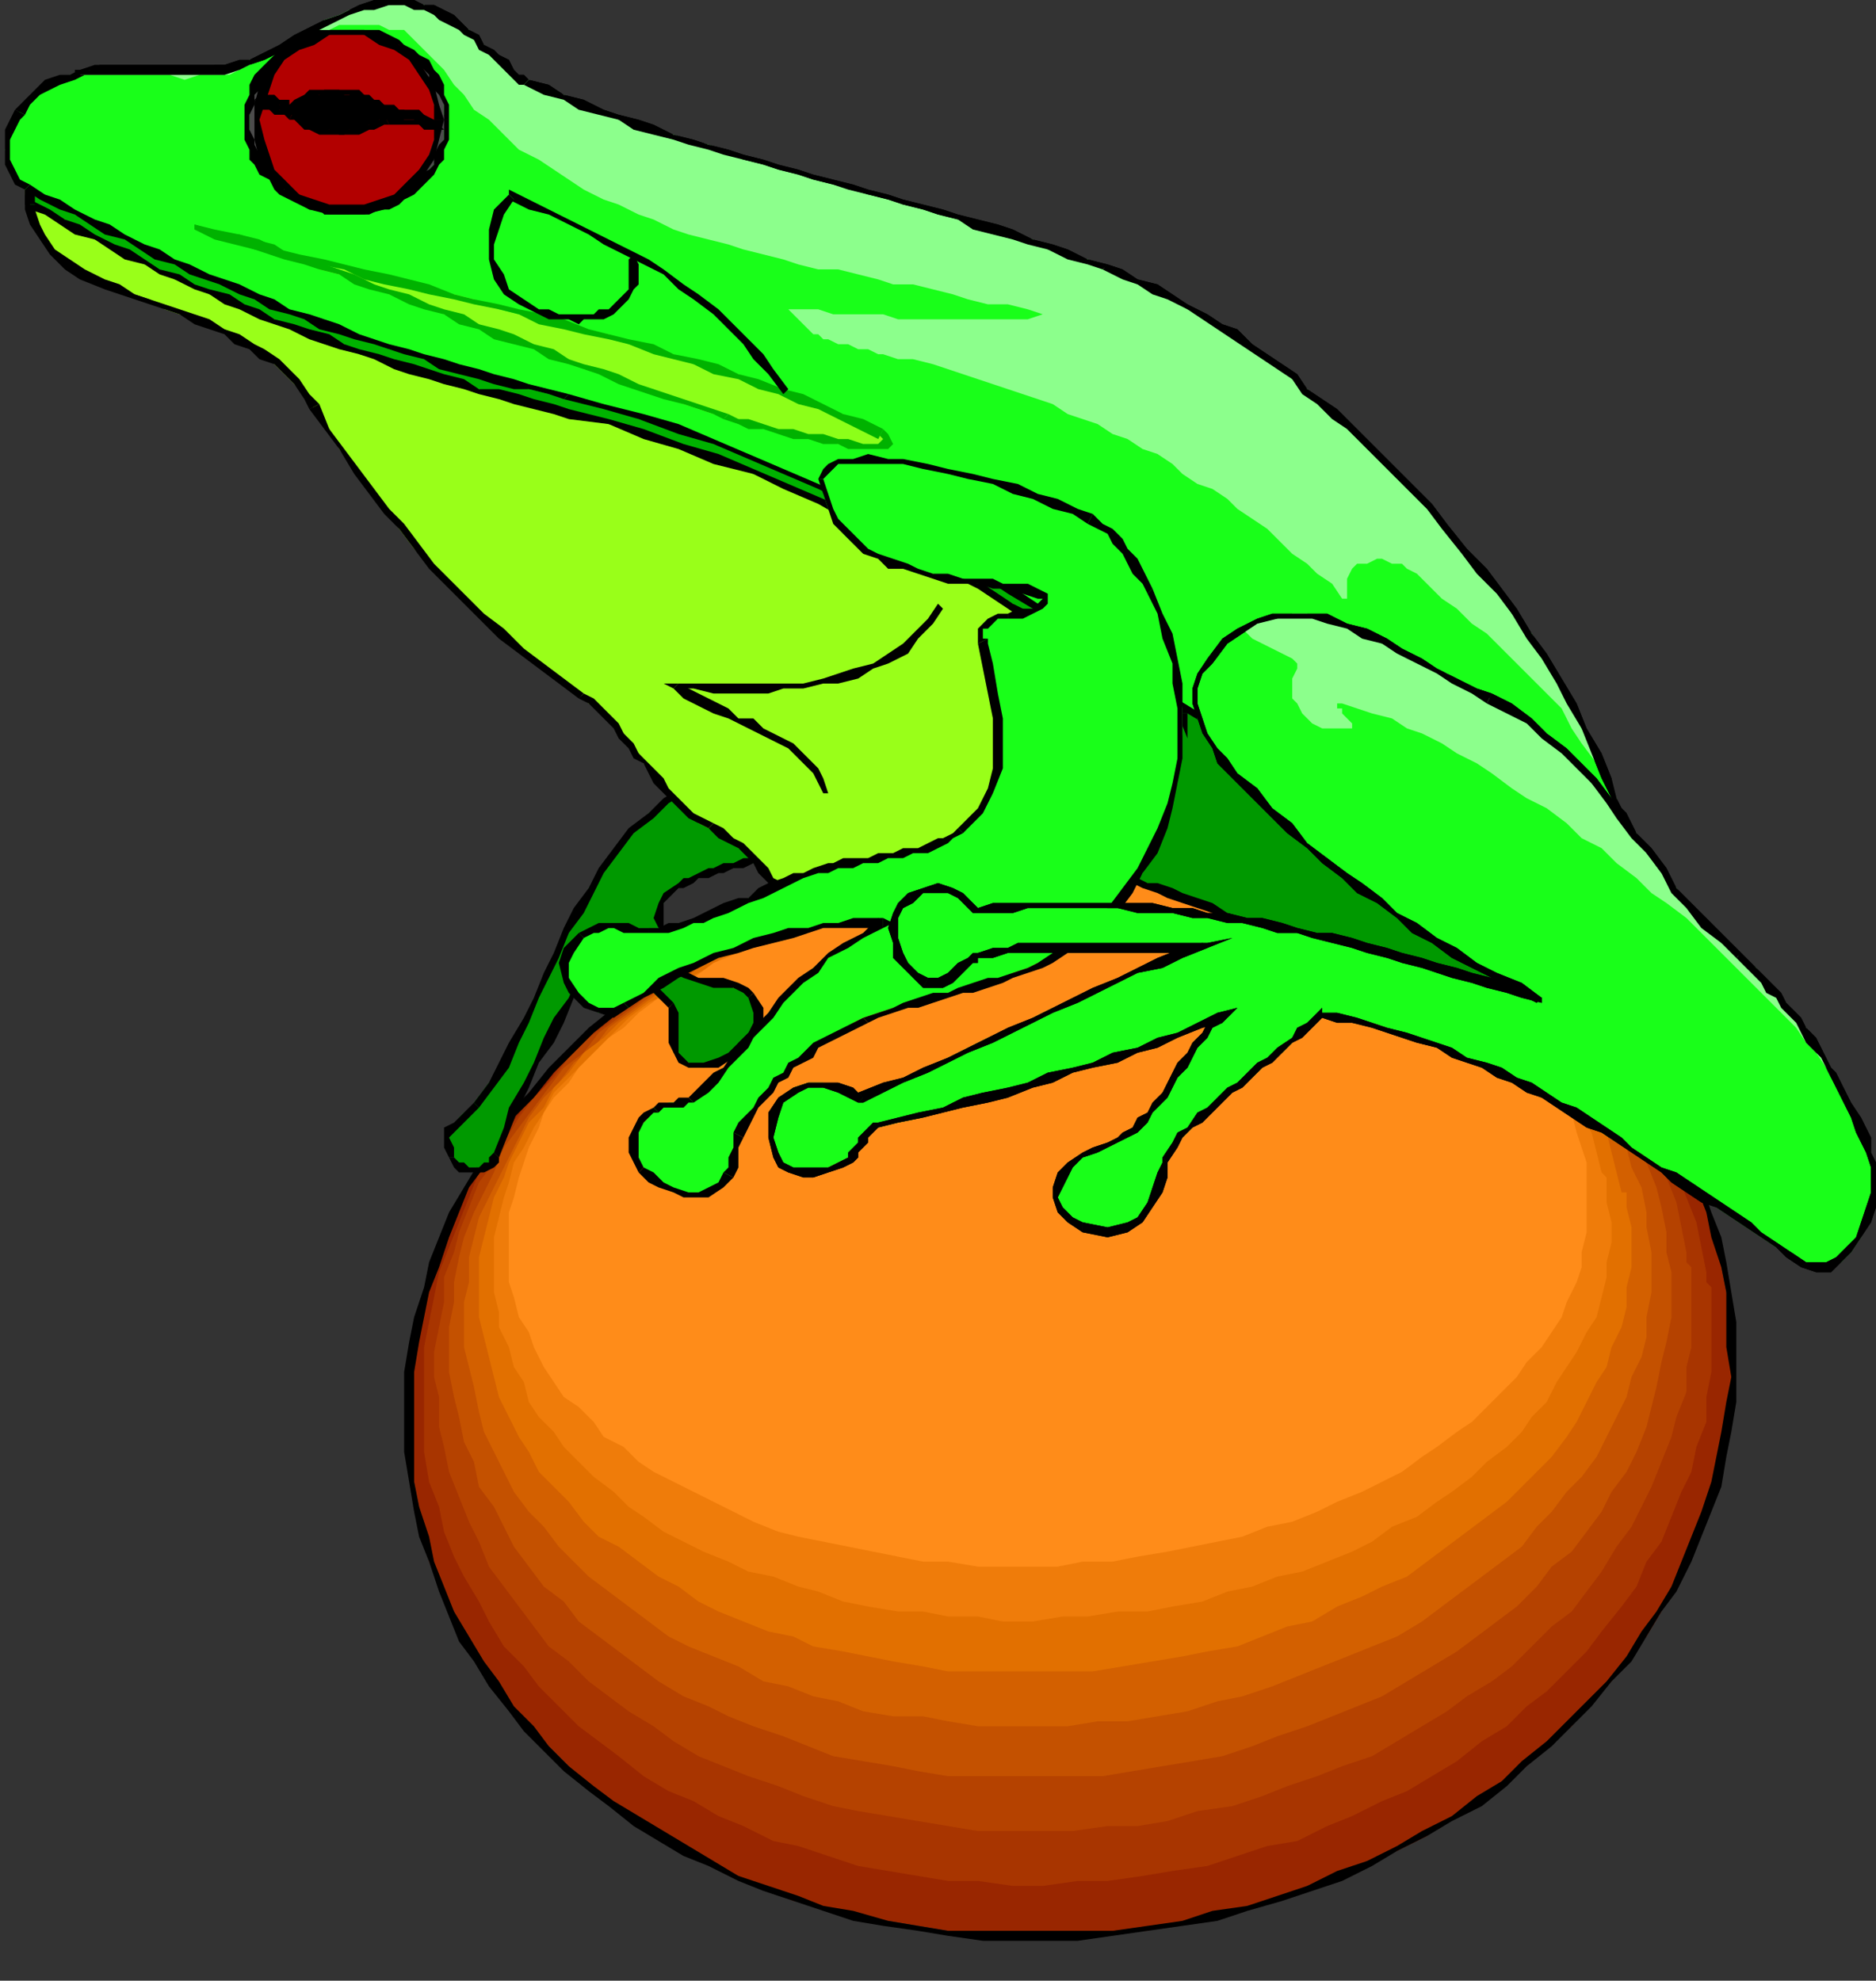 <svg xmlns="http://www.w3.org/2000/svg" fill-rule="evenodd" height="397" preserveAspectRatio="none" stroke-linecap="round" width="376"><rect width="100%" height="100%" fill="#333333" stroke="none"/><style>.brush0{fill:#fff}.pen1{stroke:none}.brush10{fill:#000}.brush11{fill:#090}.brush13{fill:#00b200}.brush15{fill:#19ff19}.brush19{fill:#8cff8c}</style><path class="pen1" style="fill:#992600" d="m230 387 7-2 6-1 7-2 6-1 6-3 7-2 5-3 6-2 6-3 5-4 5-3 5-4 5-3 4-4 5-4 4-5 4-4 3-5 4-4 3-5 2-5 3-5 2-5 2-5 2-5 1-6 1-5 1-6v-16l-1-6-1-5-1-6-2-5-1-5-3-5-2-5-3-5-3-5-3-4-4-4-4-4-4-4-4-4-5-3-4-4-5-3-5-3-6-3-5-2-6-2-5-2-6-2-6-2-6-1-7-1-6-1-7-1h-19l-7 1-7 1-7 1-6 1-7 2-6 2-7 2-6 2-5 3-6 3-6 3-5 3-5 3-5 4-5 4-4 3-5 5-4 4-4 4-3 5-4 4-3 5-2 5-3 5-2 5-2 5-2 6-1 5-1 5-1 6v16l1 6 1 5 1 6 1 5 2 5 3 5 2 5 3 5 3 5 3 4 4 4 4 4 4 4 4 4 5 4 4 3 5 3 5 3 6 3 5 2 6 3 5 2 6 1 6 2 7 1 6 1 6 1 7 1h19l7-1h7z"/><path class="pen1" style="fill:#a83500" d="m229 376-7 1h-6l-7 1h-6l-7-1h-6l-6-1-6-1-6-1-6-2-6-2-5-1-6-3-5-2-5-3-5-2-5-3-5-4-4-3-4-3-4-4-4-4-3-4-4-4-3-5-2-4-3-5-2-4-2-5-1-5-2-5-1-6v-21l1-5 1-5 1-5 2-5 2-5 2-5 2-5 3-4 3-5 3-4 4-4 3-4 4-5 4-3 5-4 4-4 5-3 5-3 6-3 5-3 6-3 5-2 6-3 6-2 6-1 7-2 6-1 7-1 6-1 7-1h13l6 1h6l7 1 6 1 6 1 6 2 5 1 6 2 5 2 6 3 5 2 5 3 4 3 5 3 4 4 5 3 4 4 3 3 4 5 3 4 3 4 3 5 2 4 2 5 2 5 2 5 1 5 1 5v2l1 1v17l-1 5v5l-2 5-1 5-2 4-2 5-2 5-3 4-2 5-3 4-4 5-3 4-4 4-4 4-4 3-4 4-5 3-5 4-5 3-5 3-5 2-6 3-5 2-6 3-6 1-6 2-6 2-7 1-6 1z"/><path class="pen1" style="fill:#b54200" d="M228 366h-6l-7 1h-19l-6-1-6-1-6-1-6-1-5-1-6-2-5-2-6-2-5-2-5-2-5-3-4-3-5-3-4-3-4-3-4-4-4-3-3-4-3-4-3-4-3-4-2-5-2-4-2-5-2-5-1-5-1-4v-6l-1-4v-5l1-5 1-5v-5l2-5 1-4 2-5 2-5 3-4 2-4 3-5 3-4 4-4 3-4 4-4 4-3 5-4 4-3 5-3 5-3 5-3 5-3 5-3 6-2 6-2 6-2 6-1 6-2 6-1 7-1 6-1h6l7-1h6l6 1h6l6 1 6 1 6 1 5 1 6 2 6 2 5 2 5 2 5 3 5 2 4 3 5 3 4 3 4 3 4 4 4 3 3 4 3 4 3 4 3 4 2 4 2 5 2 4 2 5 1 5 1 5v2l1 1v16l-1 4v5l-2 5-1 4-2 5-2 5-2 4-2 4-3 4-3 5-3 4-3 4-4 3-4 4-4 4-4 3-5 3-4 3-5 3-5 3-5 3-6 2-5 2-6 2-5 2-6 2-7 1-6 2-6 1z"/><path class="pen1" style="fill:#c45100" d="m227 355-6 1h-31l-6-1-5-1-6-1-6-1-5-2-5-2-6-2-5-2-4-2-5-2-5-3-4-3-4-3-4-3-4-3-3-4-4-3-3-4-3-4-2-4-2-4-3-4-1-5-2-4-1-5-1-4-1-5v-9l1-5v-4l1-5 1-4 2-5 2-4 2-4 2-5 3-4 3-4 3-4 3-4 4-3 3-4 4-3 4-3 5-4 4-3 5-2 5-3 5-3 5-2 6-2 5-2 6-2 6-2 6-1 6-1 6-1 7-1h30l5 1 6 1 6 1 5 1 6 2 5 1 5 2 5 2 5 3 5 2 4 3 4 2 5 3 4 3 3 4 4 3 3 4 3 3 3 4 3 4 2 4 2 4 2 4 2 5 1 4 1 5v4l1 4v9l-1 5-1 4-1 5-1 4-1 4-2 5-2 4-3 4-2 4-3 4-3 4-4 3-3 4-4 4-4 3-4 3-4 3-5 3-5 3-5 3-5 2-5 2-5 2-6 2-5 2-6 2-6 1-6 1-6 1z"/><path class="pen1" style="fill:#d36000" d="M226 345h-6l-6 1h-18l-6-1-5-1h-6l-6-1-5-2-5-1-5-2-5-1-5-3-5-2-5-2-4-2-4-3-4-3-4-3-4-3-3-3-3-3-3-4-3-3-3-4-2-4-2-4-2-4-1-4-1-5-1-4-1-4v-9l1-4v-5l1-4 1-4 2-4 2-4 2-4 2-4 2-4 3-4 3-3 3-4 4-3 3-4 4-3 4-3 4-3 5-3 4-2 5-3 5-2 5-3 6-2 5-2 6-1 5-2 6-1 6-1 6-1h6l6-1h18l5 1h6l5 1 6 1 5 1 5 2 5 1 6 2 4 2 5 2 5 2 4 3 4 2 4 3 4 3 4 3 3 3 3 3 3 3 3 4 3 4 2 3 2 4 2 4 1 4 2 4 1 5v3l1 5v8l-1 5v4l-1 4-2 4-1 4-2 4-2 4-2 4-3 4-3 3-3 4-3 3-3 4-4 3-4 3-4 3-4 3-4 3-5 3-5 2-5 2-5 2-5 2-5 2-6 2-5 1-6 2-6 1-6 1z"/><path class="pen1" style="fill:#e27000" d="m225 334-6 1h-29l-5-1-6-1-5-1-5-1-6-1-4-2-5-1-5-2-5-2-4-2-4-3-4-2-4-3-4-3-4-2-3-3-3-4-3-3-3-3-2-4-2-3-2-4-2-4-1-4-1-4-1-4-1-4v-12l1-4 1-4 1-4 2-4 1-3 2-4 2-4 3-3 2-4 3-3 3-4 4-3 3-3 4-3 4-3 4-2 4-3 5-3 4-2 5-2 5-2 5-2 6-2 5-1 6-2 5-1 6-1 6-1h6l5-1h17l6 1h5l6 1 5 1 5 1 5 1 5 2 5 1 5 2 4 2 4 2 5 2 4 3 4 2 3 3 4 3 3 3 3 3 3 3 3 3 3 3 2 4 2 3 2 4 1 4 1 4 1 4h1v3l1 4v8l-1 4v4l-1 4-2 4-1 4-2 3-2 4-2 4-2 3-3 4-3 3-3 3-3 3-4 3-4 3-4 3-4 3-4 3-5 2-4 2-5 2-5 3-5 1-5 2-5 2-6 1-5 1-6 1-6 1z"/><path class="pen1" style="fill:#ef7c0a" d="m224 323-6 1h-5l-6 1h-6l-5-1h-6l-5-1h-5l-6-1-5-1-5-2-4-1-5-2-5-1-4-2-5-2-4-2-4-2-4-3-3-2-3-3-4-3-3-3-3-3-2-3-3-3-2-3-1-4-2-3-1-4-2-4v-3l-1-4v-11l1-4 1-4 1-3 1-4 2-3 2-4 2-3 2-4 3-3 3-3 3-3 3-3 3-3 4-3 4-2 4-3 4-2 4-3 5-2 4-2 5-2 5-2 5-1 6-2 5-1 5-1 6-1 6-1h5l6-1h16l6 1h5l5 1 5 1 5 1 5 1 5 1 4 2 5 1 4 2 4 2 5 2 4 2 3 3 4 2 3 3 4 2 3 3 2 3 3 3 2 3 3 3 2 3 1 4 2 3 1 4 1 4 1 1v5l1 4v4l-1 4v3l-1 4-1 4-2 3-2 4-2 3-2 3-2 4-3 3-2 3-3 3-4 3-3 3-4 3-3 2-4 3-5 2-4 3-4 2-5 2-5 2-5 1-5 2-5 1-5 2-6 1-5 1h-6z"/><path class="pen1" style="fill:#ff8c19" d="m223 313 5-1 6-1 5-1 5-1 5-1 5-2 5-1 5-2 4-2 5-2 4-2 4-2 4-3 3-2 4-3 3-2 3-3 3-3 3-3 2-3 3-3 2-3 2-3 1-3 2-4 1-3v-3l1-4v-14l-1-3-1-3-1-4-2-3-2-3-2-3-2-3-3-3-2-3-3-2-3-3-4-2-3-3-4-2-4-2-4-2-4-2-4-2-5-1-4-2-5-1-5-1-5-1-5-1-5-1h-10l-6-1h-5l-5 1h-12l-5 1-5 1-6 1-5 1-5 2-5 1-5 2-4 1-5 2-4 2-5 2-4 3-3 2-4 2-4 3-3 3-3 2-3 3-3 3-2 3-3 3-2 3-1 3-2 4-1 3-1 3-1 4-1 3v14l1 3 1 4 2 3 1 3 2 4 2 3 2 3 3 2 3 3 2 3 4 2 3 3 3 2 4 2 4 2 4 2 4 2 4 2 5 2 4 1 5 1 5 1 5 1 5 1 5 1h5l6 1h16l5-1h6z"/><path class="pen1 brush10" fill-rule="nonzero" d="M346 259v11l1 6-1 5-1 6-1 5-1 5-2 6-2 5-2 5-2 5-3 5-3 4-3 5-4 5-4 4-4 4-4 4-5 4-4 4-5 3-5 4-6 3-5 3-6 3-6 2-6 3-6 2-6 2-7 1-6 2-7 1v1l7-1 7-1 6-2 7-2 6-2 6-2 6-3 5-3 6-3 5-3 6-3 5-4 4-4 5-4 4-4 4-4 4-5 4-4 3-5 3-5 3-4 3-6 2-5 2-5 2-5 1-6 1-5 1-6v-16l-1-6zm-147-89h7l7-1h19l7 1 6 1 6 1 7 1 6 1 5 2 6 2 6 3 5 2 5 3 5 3 5 3 5 3 4 4 5 3 4 4 3 4 4 4 3 5 4 4 2 5 3 5 2 5 2 5 1 5 2 6 1 5h1l-1-6-1-5-2-5-2-6-2-5-2-5-3-4-3-5-4-4-3-5-4-4-4-4-5-4-4-3-5-3-5-4-5-3-5-2-6-3-5-2-6-2-6-2-6-2-6-1-7-1-6-1h-7l-6-1h-7l-6 1h-7l-7 1zM83 297v-22l1-6 1-5 1-5 2-5 2-6 2-5 2-5 3-4 3-5 3-5 4-4 4-5 4-4 4-4 5-4 4-4 5-3 5-4 6-3 5-3 6-3 6-2 6-2 6-3 6-2 7-1 6-2 7-1v-1l-7 1-7 1-6 2-6 2-7 2-6 2-6 3-6 3-5 3-5 3-5 4-6 3-4 4-5 4-4 4-4 4-4 5-4 4-3 5-3 5-3 5-3 5-2 5-2 5-1 5-2 6-1 5-1 6v16l1 6zm147 89-7 1h-33l-6-1-6-1-7-2-6-1-5-2-6-2-6-2-5-3-5-3-5-3-5-3-5-3-4-3-5-4-4-4-3-4-4-4-3-5-3-4-3-5-3-5-2-5-2-5-1-5-2-6-1-5h-1l1 6 1 5 2 5 2 6 2 5 2 5 3 4 3 5 4 5 3 4 4 4 4 4 5 4 4 3 5 4 5 3 5 3 5 2 6 3 5 2 6 2 6 2 6 2 6 1 7 1 6 1 7 1h19l7-1 7-1z"/><path class="pen1 brush11" d="m138 158-4 2-4 3-3 4-3 3-3 4-3 4-2 5-2 4-2 4-2 5-3 4-2 5-2 4-2 4-3 4-3 4v1l-2 1-1 1-1 2-1 1v3l1 2 1 1 1 1h4l1-1 1-1 1-1 1-4 2-5 2-5 3-4 2-4 2-5 2-4 3-5 1-2 2-1 3 1 2 1 3 2 2 2 2 2 3 2v9l1 1 2 1 3 1 3-1 3-1 2-2 2-2 1-3v-3l-1-2-2-2h-2l-2-1h-2l-3-1h-2l-2-2-2-2-1-1v-2l-1-3v-2l1-3 1-2 2-2h1l2-1h1l2-1 2-1h3l2-1h2l1-1h3l2-1h4v-1l-1-1-2-1-2-1-2-1-3-1-2-2-2-1-2-1-3-1-1-1-2-1h-1z"/><path class="pen1 brush10" fill-rule="nonzero" d="m96 222 3-4 3-4 2-5 2-4 2-5 2-4 2-4 2-5 3-4 2-4 2-4 3-4 3-4 4-3 3-3 5-3-1-1-5 3-3 3-4 3-3 4-3 4-2 4-3 4-2 4-2 5-2 4-2 5-2 4-3 5-2 4-2 4-3 4z"/><path class="pen1 brush10" fill-rule="nonzero" d="M91 232v-2l-1-2 1-1 1-1 1-1 1-1 1-1 1-1-1-1-1 1-1 1-1 1-1 1-2 1v4l1 2z"/><path class="pen1 brush10" fill-rule="nonzero" d="m99 231-1 1v1h-1l-1 1h-2l-1-1h-1l-1-1h-1l1 2 1 1h5l2-1 1-1v-1z"/><path class="pen1 brush10" fill-rule="nonzero" d="m116 195-2 5-3 4-2 4-2 5-2 4-3 5-1 4-2 5 1 1 2-5 2-5 2-4 2-5 3-4 2-4 2-5 2-4z"/><path class="pen1 brush10" fill-rule="nonzero" d="m135 201-2-2-2-2-3-2-3-2-2-1h-3l-2 1-2 2 1 1 2-2 1-1h2l3 2 2 1 3 2 2 2 2 2z"/><path class="pen1 brush10" fill-rule="nonzero" d="m138 213-1-1-1-1v-8l-1-2-1 1v7l1 2 1 2 2 1zm12-13 1 3v2l-1 2-2 2-2 2-2 1-3 1h-3v1h6l3-2 2-1 2-3 2-3v-3l-2-3z"/><path class="pen1 brush10" fill-rule="nonzero" d="m133 193 2 2 2 1 3 1 3 1h4l2 1 1 1 1-1-1-1-2-1-3-1h-5l-2-1-2-1-1-2z"/><path class="pen1 brush10" fill-rule="nonzero" d="m136 177-3 2-1 2-1 3 1 2v3l1 2v2l2-1-1-2-1-2v-7l1-1 2-2zm25-6-1-1-2 1h-6l-2 1h-1l-2 1h-2l-2 1h-1l-2 1-2 1h-1l-1 1v1h1l2-1 1-1h2l2-1h1l2-1h2l2-1h3l2-1h5z"/><path class="pen1 brush10" fill-rule="nonzero" d="M139 158h-1v1h1l1 1 2 1 2 1 2 1 3 1 2 1 2 2 3 1 1 1 2 1 1 1h1v1h1v-2h-1l-1-1-2-1-2-2-2-1-2-1-3-1-2-2-2-1-2-1-2-1h-1l-1-1h-1 1-1z"/><path class="pen1" style="fill:#99ff19" d="m156 178-2-2-1-2-1-1-2-2-2-1-1-2-2-1-3-1-2-1-1-2-2-1-2-2-1-1-2-2-1-2-2-2-1-2-2-2-1-2-2-2-1-1-2-2-2-1-2-2-4-3-4-3-4-3-4-3-3-3-4-4-3-3-4-4-3-3-3-4-3-4-3-4-3-4-3-4-2-4-3-4-2-3-2-2-2-2-2-2-2-2-3-2-2-1-3-2-3-1-3-1-3-1-3-1-3-2-3-1-3-1-3-1-4-2-4-2-2-2-2-3-2-3-1-3-1-3v-4l1 1h2l2 1 4 1 5 2 5 2 7 2 7 2 7 3 8 3 9 3 9 3 9 3 10 4 9 3 10 4 10 3 10 4 10 4 9 3 9 4 9 3 9 4 8 3 7 3 7 3 6 3 6 3 4 2 4 2 2 2 2 2 1 3v9l-2 5-2 5-3 5-3 5-3 6-4 5-3 4-3 5-3 4-3 3-2 2-1 2h-1l-33-5z"/><path class="pen1 brush10" fill-rule="nonzero" d="m142 166 2 2 2 1 2 1 2 2 1 1 1 2 2 2 1 1 2-1-2-1-1-2-2-2-1-1-2-2-2-1-2-2-2-1z"/><path class="pen1 brush10" fill-rule="nonzero" d="m116 140 2 1 2 2 1 1 2 2 1 2 2 2 1 2 2 1 1 2 1 2 2 2 2 2 1 1 2 2 2 1 2 1 1-1-2-1-2-1-2-2-1-1-2-2-1-2-2-2-1-1-2-2-1-2-2-2-1-2-2-2-2-2-1-1-2-1z"/><path class="pen1 brush10" fill-rule="nonzero" d="m62 82 3 4 3 4 3 5 3 4 3 4 3 3 3 4 3 4 3 3 4 4 3 3 4 4 4 3 4 3 4 3 4 3 1-1-4-3-4-3-4-3-4-4-4-3-3-3-4-4-3-3-3-4-3-4-3-3-3-4-3-4-3-4-3-4-2-5z"/><path class="pen1 brush10" fill-rule="nonzero" d="m21 58 3 1 3 1 3 1 3 1 3 1 3 2 3 1 3 1 2 2 3 1 2 2 3 1 2 2 2 2 2 3 1 2 2-1-2-2-2-3-2-2-2-2-3-2-2-1-3-2-3-1-3-2-3-1-3-1-3-1-3-1-3-1-3-2-3-1zM6 35H5v7l1 3 2 3 2 3 3 3 3 2 5 2v-2l-4-2-3-2-3-2-2-3-1-2-1-3-1-3v-4l-1 1z"/><path class="pen1 brush10" fill-rule="nonzero" d="m221 120-1-2-3-2-4-2-4-3-5-3-7-2-6-3-8-4-8-3-8-3-9-4-10-3-9-4-10-4-10-3-9-4-10-4-10-3-10-4-9-3-9-3-9-3-8-3-7-2-7-3-6-2-6-2-5-1-3-2-3-1H6l-1 1h1l1 1 3 1 4 1 5 2 5 1 6 3 7 2 8 3 8 2 9 3 9 4 9 3 9 3 10 4 10 3 10 4 10 4 10 3 9 4 9 3 9 4 9 3 8 4 7 3 7 3 6 3 5 3 5 2 3 2 3 2 1 1zm-32 64h1v-1l2-1 2-3 2-3 3-4 3-4 4-5 3-5 4-5 3-6 3-5 2-5 1-5 1-5v-4l-2-3h-1l1 3 1 4-1 5-2 4-2 5-3 6-3 5-3 5-3 5-4 5-3 4-3 4-3 3-2 3-1 1v2h1zm-34-6 1 1 33 5v-1l-33-6h1l-2 1 1 1z"/><path class="pen1 brush13" d="M278 169h-2l-2-1-3-1-2-2-3-1-3-2-3-2-4-3-4-2-4-3-4-3-5-3-4-4-5-3-5-3-5-4-6-3-6-4-5-4-6-3-6-4-7-3-6-4-7-3-6-3-7-3-7-3-7-3-8-3-7-2-7-2-8-2-3-1-4-1-4-1-3-1-4-1-3-1-4-1-3-1-4-1-3-1-3-1-4-1-3-2-4-1-3-1-3-1-4-2-3-1-3-1-4-2-3-1-3-2-4-1-3-2-3-1-3-2-4-2-3-1-3-2-3-2-4-1-3-2v-6l3 2 4 2 3 1 3 2 3 2 4 1 3 2 3 1 3 2 4 1 3 2 3 1 4 2 3 1 3 1 4 2 3 1 3 1 4 1 3 2 4 1 3 1 3 1 4 1 3 1 4 1 3 1 4 1 3 1 4 1 4 1 3 1 8 2 7 2 7 2 8 3 7 3 7 3 7 3 6 3 7 3 6 4 7 3 6 4 6 4 5 3 6 4 6 3 5 4 5 3 5 4 4 3 5 3 4 3 4 3 4 2 4 3 3 2 3 2 3 2 2 1 3 1 2 1h2v6z"/><path class="pen1 brush10" fill-rule="nonzero" d="m114 84 8 1 7 3 7 2 7 3 8 2 6 3 7 3 7 4 7 3 6 3 6 4 6 3 6 4 6 4 6 3 5 4 5 3 6 4 4 3 5 3 4 3 5 3 4 3 4 3 3 2 3 2 4 3 2 1 3 2 3 1h2l2 1v-2h-2l-2-1-2-1-3-1-3-2-3-2-3-2-4-2-3-3-4-3-5-3-4-3-5-3-5-4-5-3-5-3-6-4-5-4-6-3-6-4-6-3-6-4-7-3-6-4-7-3-7-3-7-3-7-3-7-2-8-3-7-2-8-2zM5 41l1 1 3 1 3 2 3 2 4 1 3 2 3 2 4 1 3 2 3 1 4 2 3 1 3 2 3 1 4 2 3 1 3 1 4 2 3 1 3 1 4 1 3 1 4 2 3 1 4 1 3 1 4 1 3 1 4 1 3 1 4 1 4 1 3 1v-2l-3-1-4-1-3-1-4-1h-4l-3-2-4-1-3-1-3-1-4-1-3-1-4-1-3-1-3-2-4-1-3-1-4-1-3-2-3-1-3-2-4-1-3-1-3-2-4-1-3-2-3-2-3-1-4-2-3-2-3-1-3-2-4-2 1 1H5l1 1z"/><path class="pen1 brush10" fill-rule="nonzero" d="m6 34-1 1v6h2v-6l-1 1v-2H5v1z"/><path class="pen1 brush10" fill-rule="nonzero" d="m114 76-3-1h-4l-3-1-4-1-4-1-3-1-4-1-3-1-3-2-4-1-3-1-4-1-3-1-3-1-4-2-3-1-4-1-3-2-3-1-3-1-4-2-3-1-3-2-4-1-3-2-3-2-3-1-4-2-3-2-3-1-3-2-4-2v2l3 2 3 1 3 2 4 2 3 1 3 2 4 2 3 1 3 2 4 1 3 2 3 1 3 1 4 2 3 1 3 1 4 2 3 1 3 1 4 2 3 1 4 1 3 1 4 1 3 1 4 1 3 1 4 1 3 1 4 1 4 1 3 1zm164 87v-1h-2l-2-1-2-1-3-1-3-2-3-2-3-2-4-2-3-3-4-3-5-3-4-3-5-3-5-3-5-4-5-3-6-4-5-3-6-4-6-4-6-3-6-4-7-3-6-4-7-3-7-3-7-3-7-3-7-2-8-3-7-2-8-2v2l8 2 7 2 7 2 7 3 8 3 6 3 7 3 7 3 7 3 6 4 6 3 6 4 6 3 6 4 6 3 5 4 5 3 6 4 4 3 5 4 4 3 5 3 4 2 4 3 3 2 3 3 4 2 2 1 3 2 3 1h2l2 1-1-1h1v-1z"/><path class="pen1 brush10" fill-rule="nonzero" d="M278 170v-7h-1v6l1-1v2-1z"/><path class="pen1 brush11" d="m227 119-5 56h1l1 1h1l2 1h3l2 1 2 1 3 1 3 1 3 1 3 1 2 2 3 1 2 2 2 1 68 18-52-56-44-32z"/><path class="pen1 brush10" fill-rule="nonzero" d="M222 174v1l5-56h-1l-5 56 1 1-1-1v1h1z"/><path class="pen1 brush10" fill-rule="nonzero" d="M255 188v1l-2-2-2-1-2-2-3-1-3-2-3-1-3-1-2-1-3-1h-2l-2-1-2-1h-2l-1-1h-1v2h2l1 1h2l2 1 3 1 2 1 3 1 3 1 3 1 2 1 3 1 2 2 3 1 1 2h1zm67 19 1-1-68-18v2l67 17 1-1-1 1 3 1-2-2z"/><path class="pen1 brush10" fill-rule="nonzero" d="m270 151 52 56 1-1-52-56z"/><path class="pen1 brush10" fill-rule="nonzero" d="m227 119-1 1 44 31 1-1-44-31h-1 1l-1-1v1z"/><path class="pen1 brush0" d="m356 224-2-2-2-2-2-1-2-2-3-1-2-2-2-1-2-2-2-1-3-2-2-1-2-1-3-1-2-1-2-2-3-1h-10l-1-1 47 24z"/><path class="pen1 brush10" fill-rule="nonzero" d="m320 202 2 1 3 1 2 1 2 2 3 1 2 1 2 1 3 2 2 1 2 2 2 1 2 2 2 1 2 2 2 2 2 2 1-2-2-1-2-2-2-2-2-1-2-2-2-1-2-2-3-1-2-2-2-1-2-1-3-2-2-1-3-1-2-1-3-1zm-11-1 1 1h10v-1l-1-1h-10z"/><path class="pen1 brush0" d="m210 94-4-2-3-1-4-1-4-1-4-2-3-1-4-1-4-1-3-2-4-1-4-2-3-1-4-2-4-1-3-2-4-1 59 22z"/><path class="pen1 brush10" fill-rule="nonzero" d="m151 72 4 2 3 2 4 1 3 2 4 1 4 1 3 2 4 1 4 2 4 1 3 1 4 2 4 1 3 1 4 1 4 1v-1l-3-1-4-2-4-1-4-1-3-1-4-2-4-1-3-1-4-2-4-1-3-1-4-2-4-1-3-2-4-1-4-2z"/><path class="pen1" style="fill:#190000" d="M52 19h1l1 1h1v1h2l2-1 1-2h2l1-1h2l1-1h2l1 1h2l1 1h1l2 1h1l1 1 1 1 1 1h2l1 1h2l1 1h1l1 1h-8l-2 1-1 1h-2l-1 1h-2l-1 1h-4l-1-1h-2l-1-1h-1l-1-1-1-1-1-1-1-1h-2l-1-1h-1l-1-1v-2z"/><path class="pen1 brush10" fill-rule="nonzero" d="M57 20h-2v-1h-2v-1l-1 2h1v1h4v1l1-1-1 1h1v-1z"/><path class="pen1 brush10" fill-rule="nonzero" d="M79 21v1l-1-1-1-1-1-1-1-1-1-1h-2l-1-1h-8l-2 1-1 1-2 1-1 1 1 1 1-1 2-1 1-1h1l2-1h4l2 1h1l1 1h1l1 1 2 1v1l1 1h1-1 1zm8 5 1-2h-1l-1-1h-2l-1-1h-2l-1-1h-1v2h3l1 1h2l1 1 1 1v-2 2h3l-2-2z"/><path class="pen1 brush10" fill-rule="nonzero" d="M79 25v1h8v-2h-9 1-1z"/><path class="pen1 brush10" fill-rule="nonzero" d="M68 30h1l1-1h3l2-1 1-1 2-1 1-1-1-1-1 1-1 1-2 1h-1l-2 1h-3zm-11-6 1 1 1 1 1 1 2 1 1 1h3l2 1v-2h-3l-1-1h-2l-1-1-1-1-1-1-1-1z"/><path class="pen1 brush10" fill-rule="nonzero" d="M51 21v1h1l1 1h1l1 1h2l1-1h-1l-1-1h-2v-1h-2 1-2v1zm2-3-1 1-1 2h2v-2l-1 1 1-2h-1v1zm12 27-2-1h-1l-2-1-2-1-1-1-2-1-1-1-2-1-1-2-1-1-1-1-2-2-1-2v-1l-1-2-1-2-2 1 1 2 1 2 1 1 1 2 1 2 2 1 1 1 1 2 2 1 1 1 2 1 2 1 1 1 2 1 2 1h2zm27-8-1 2-1 2-1 2-1 1-2 1-2 1h-1l-3 1h-8l-1-1h-2l-2-1h-2v1l2 1h1l2 1h13l2-1 2-1 2-1 1-1 2-2 1-2 1-2zm44 100v1h3l4 1h11l3-1h4l4-1h3l4-1 3-2 3-1 4-2 2-3 3-3 2-3-1-1-2 3-3 3-2 2-3 2-3 2-4 1-3 1-3 1-4 1h-25l-1 1 1-1h-3l2 1z"/><path class="pen1 brush10" fill-rule="nonzero" d="m166 159-1-3-1-2-2-2-1-1-2-2-2-1-2-1-2-1-2-2h-3l-2-2-2-1-2-1-2-1-2-1-2-1-1 1 2 2 2 1 2 1 2 1 3 1 2 1 2 1 2 1 2 1 2 1 2 1 2 2 1 1 2 2 1 2 1 2z"/><path class="pen1 brush0" d="m227 126 2 2 2 1 1 2 1 2 1 3 1 2 1 2 1 3v-2l1-2 2-1 1-1 2-2v-1l1-2-1-3-16-3z"/><path class="pen1 brush10" fill-rule="nonzero" d="m236 143 2-1-1-2-1-2-1-3-1-2-1-2-2-2-2-2-1-2-1 1 1 2 2 2 1 2 2 2 1 2 1 2 1 2v3h2-2l2 5v-5z"/><path class="pen1 brush10" fill-rule="nonzero" d="m242 130 1 2v1l-1 2-1 1-2 1-1 2-1 2-1 2h2v-2l1-1 1-2 2-1 1-1 1-2v-5z"/><path class="pen1 brush15" d="m277 166-2-1h-2l-2-2-3-1-3-2-3-1-3-3-4-2-3-3-5-2-4-3-4-4-5-3-5-3-5-4-5-3-6-4-5-3-6-4-6-4-6-3-6-4-7-3-6-3-7-4-7-3-7-3-7-2-7-3-8-2-7-3-7-1-4-1-4-1-3-1-4-1-3-1-4-1-3-1-4-1-3-1-4-1-3-2-4-1-3-1-3-1-4-1-3-2-3-1-4-1-3-2-3-1-4-2-3-1-3-2-4-1-3-2-3-1-3-2-4-2-3-1-3-2-3-2-4-1-1-2-2-1v-2l-1-3 1-2v-2l1-2 1-2 2-2 2-1 2-2 2-1 2-1h3l2-1h26l3-1 2-1h2l3-2 2-1 2-1 2-1 2-1 2-2 3-1 2-1h2l3-1h10l2 1 2 1 1 1 2 1 2 1 1 2 2 1 1 2 2 1 1 1 1 1 1 1 2 1h1l3 2 4 1 4 2 3 1 4 2 4 1 3 1 4 1 3 1 4 1 3 1 4 2 4 1 3 1 4 1 3 1 4 1 4 1 3 1 4 1 3 1 4 1 3 1 4 1 4 1 3 1 4 1 4 1 3 2 4 1 4 1 4 2 3 1 3 2 4 1 3 2 3 2 3 1 3 2 3 2 3 2 3 2 3 2 3 3 3 2 3 3 3 2 2 3 4 4 4 4 4 4 4 4 4 4 3 4 4 4 3 4 3 5 4 4 3 5 2 4 3 5 2 5 3 5 2 5 2 4 1 4 2 3 1 4 2 4 2 3 1 4 2 4 1 3 2 4 1 4 1 4 2 3v4l1 4 1 4h-1l-2-2-3-3-5-3-5-4-5-4-6-5-6-4-7-5-6-4-5-5-5-3-5-4-3-2-2-2h-1z"/><path class="pen1 brush10" fill-rule="nonzero" d="m113 80 8 2 7 2 8 3 7 2 7 3 7 3 7 3 6 3 7 4 6 3 7 4 6 3 6 4 5 3 6 4 6 3 5 4 5 3 5 4 4 3 5 3 4 3 4 3 4 3 4 2 3 2 3 2 3 2 2 1 3 1 2 1h2v-1h-2l-2-1-2-1-2-2-3-1-3-2-4-2-3-3-4-2-4-3-4-3-5-3-5-3-4-4-5-3-6-4-5-3-6-4-6-4-6-3-6-4-6-3-6-4-7-3-7-3-7-3-7-3-7-3-7-3-7-2-8-2-7-2z"/><path class="pen1 brush10" fill-rule="nonzero" d="m5 38 3 2 4 2 3 1 3 2 3 2 4 1 3 2 3 2 4 1 3 2 3 1 3 1 4 2 3 1 3 2 4 1 3 1 3 2 4 1 3 1 4 1 3 1 3 1 4 1 3 2 4 1 4 1 3 1 4 1h3l4 1 3 1 1-1-4-1-4-1-3-1-4-1-3-1-4-1-3-1-4-1-3-1-4-1-3-1-3-1-4-2-3-1-3-1-4-1-3-2-3-1-4-2-3-1-3-1-4-2-3-1-3-2-3-1-4-2-3-2-3-1-4-2-3-2-3-1-3-2z"/><path class="pen1 brush10" fill-rule="nonzero" d="m3 22-1 2-1 2v7l1 2 1 2 2 1 1-1-2-1-1-2-1-2v-4l1-2 1-2 1-1z"/><path class="pen1 brush10" fill-rule="nonzero" d="M43 13H19l-3 1-2 1h-2l-3 1-2 2-2 2-2 2 2 1 1-2 2-2 2-1 2-1 3-1 2-1h26zM81 0h-6l-3 1-2 1-2 1-3 1-2 1-2 1-2 1-3 2-2 1-2 1-2 1h-2l-3 1h-2v2h2l3-1 2-1 3-1 2-1 2-1 2-1 3-1 2-2 2-1 2-1 2-1 3-1h2l3-1h3zm25 16-1-1h-1l-1-1-1-2-2-1-1-1-2-1-1-2-2-1-1-1-2-2-2-1-2-1h-2l-2-1h-2v1l2 1h2l2 1 1 1 2 1 2 1 1 1 2 1 1 2 2 1 1 1 2 2 1 1 1 1 1 1h1z"/><path class="pen1 brush10" fill-rule="nonzero" d="m222 53-4-1-4-2-3-1-4-1-4-2-3-1-4-1-4-1-3-1-4-1-4-1-3-1-4-1-3-1-4-1-4-1-3-1-4-1-3-1-4-1-3-1-4-1-3-1-4-1-4-2-3-1-4-1-3-1-4-2-4-1-3-2-4-1-1 1 4 2 4 1 3 2 4 1 4 1 3 2 4 1 4 1 3 1 4 1 3 1 4 1 4 1 3 1 4 1 3 1 4 1 3 1 4 1 4 1 3 1 4 1 3 1 4 1 3 2 4 1 4 1 3 1 4 1 4 2 4 1 3 1z"/><path class="pen1 brush10" fill-rule="nonzero" d="m271 85-3-3-3-2-3-2-2-3-3-2-3-2-3-2-3-3-3-1-3-2-4-2-3-2-3-2-4-1-3-2-3-1-1 1 4 2 3 1 3 2 3 1 4 2 3 2 3 2 3 2 3 2 3 2 3 2 3 2 2 3 3 2 3 3 3 2z"/><path class="pen1 brush10" fill-rule="nonzero" d="m323 156-2-5-3-5-2-5-3-5-3-5-3-4-3-5-3-4-3-4-4-4-4-5-3-4-4-4-4-4-4-4-4-4-1 1 4 4 4 4 4 4 4 4 3 4 4 5 3 4 4 4 3 4 3 5 3 4 3 5 2 4 3 5 2 5 2 5zm21 61 1-1-1-4-1-4-1-4-1-4-1-3-2-4-1-4-1-3-2-4-2-4-1-3-2-4-2-4-1-3-2-4-1-4h-2l2 4 1 4 2 4 2 3 1 4 2 4 2 3 1 4 2 4 1 3 1 4 2 4 1 4 1 3 1 4v4h1v1l1 1v-2z"/><path class="pen1 brush10" fill-rule="nonzero" d="M277 166v1l3 1 3 3 4 3 5 4 6 4 6 5 6 4 6 5 6 5 6 4 5 4 4 3 4 2 2 2 1 1v-2l-2-2-4-2-4-3-5-4-6-5-6-4-6-5-6-4-6-5-6-4-5-4-4-3-4-3-2-1-1-1z"/><path class="pen1 brush0" d="m255 195 5 1 5 1 5 1 5 1 4 2 5 1 4 2 4 2 3 1 4 2 3 1 3 1 2 1 2 1 2 1h3v-2l-1-1-2-1-2-1-1-1-2-1-3-1-3-2-3-1-3-1-4-1-3-2-3-1-3-1h-3l-3-1-4-1h-16z"/><path class="pen1 brush10" fill-rule="nonzero" d="M313 213h-3l-3-1-2-1-3-2-3-1-4-2-3-1-4-2-4-1-5-2-4-1-5-2-5-1-5-1-5-1v2h5l5 1 5 2 4 1 5 1 4 2 4 2 4 1 4 2 3 1 4 2 2 1 3 1 2 1h2l2 1z"/><path class="pen1 brush10" fill-rule="nonzero" d="M306 208h1l2 1 2 1 1 1 1 1 1 1h-1v2l2-1v-1l-1-2-1-1-2-1-1-1-2-1-1-1z"/><path class="pen1 brush10" fill-rule="nonzero" d="M255 194v2l3-1h7l3 1h3l3 1h4l3 1 3 1 3 1 3 1 3 1 3 2 4 1 3 1 3 2 1-2-4-1-3-1-3-2-3-1-3-1-3-1-4-1-3-1-3-1-3-1h-4l-3-1h-13v2-2l-6 1 6 1z"/><path class="pen1" style="fill:#8cff19" d="M39 46h3l3 1 3 1 3 1 3 1 4 1 3 1 3 2 4 1 3 1 4 1 3 2 4 1 3 1 4 2 3 1 4 1 4 2 3 1 4 1 3 2 4 1 3 2 4 1 3 1 3 1 4 1 3 2 3 1 3 1 3 1 3 1h2l2 1 3 1h3l3 1 3 1h3l3 1h10v-1l-2-1-3-2-4-2-4-1-5-2-4-2-4-1-4-2-4-1-5-1-4-2-4-1-5-1-4-2-5-1-4-1-4-1-5-1-4-1-5-2-4-1-5-1-4-1-5-1-4-1-4-1-5-1-4-1-4-2-4-1-5-1-4-1-4-1z"/><path class="pen1 brush13" fill-rule="nonzero" d="m146 83-3-1-3-1-3-1-3-1-3-1-3-1-4-2-3-1-4-1-3-1-3-2-4-1-4-2-3-1-4-1-3-2-4-1-3-1-4-2-4-1-3-1-4-2-3-1-3-1-4-1-3-1-3-2-4-1-3-1h-3l-3-1-3-1v1l3 1 3 1 3 1 3 1 3 1 3 1 4 1 3 1 4 1 3 2 3 1 4 1 4 2 3 1 4 1 3 2 4 1 3 2 4 1 4 1 3 2 4 1 3 1 3 1 4 2 3 1 3 1 3 1 4 1 3 1 3 1 2 1z"/><path class="pen1 brush13" fill-rule="nonzero" d="M176 88v-1l1 1-1 1h-3l-3-1h-2l-3-1h-3l-3-1h-3l-3-1-3-1h-2l-2-1-1 1 3 1 2 1h3l3 1 3 1h3l3 1h3l2 1h8l1-1-1-2-1-1z"/><path class="pen1 brush13" fill-rule="nonzero" d="M39 45v1l4 2 4 1 4 1 5 1 4 1 4 1 5 1 4 2 4 1 5 1 4 1 5 1 4 1 5 1 4 1 4 2 5 1 4 1 5 1 4 1 5 2 4 1 4 1 4 2 5 1 4 2 4 1 4 2 4 1 4 2 4 2 4 2 1-2-4-2-4-1-4-2-4-2-4-1-5-2-4-1-4-2-4-1-5-1-4-2-5-1-4-1-4-1-5-2-4-1-5-1-4-1-5-1-4-1-5-2-4-1-4-1-5-1-4-1-4-1-5-1-4-1-4-2-4-1-5-1-4-1v1z"/><path class="pen1" style="fill:#4c4c4c" d="M70 42h4l2-1h1l2-1 2-1 1-1 2-1 1-1 1-2 1-1 1-2 1-1v-4l1-2-1-1v-4l-1-2-1-1-1-2-1-1-1-1-2-2-1-1h-2l-2-1-1-1h-2l-2-1h-4l-2 1h-2l-2 1-2 1h-1l-2 1-2 2-1 1-1 1-1 2-1 1v2l-1 2v7l1 2v1l1 2 1 1 1 2 1 1 2 1 2 1 1 1 2 1h2l2 1h4z"/><path class="pen1 brush10" fill-rule="nonzero" d="M89 24v4l-1 1-1 2v2l-1 1-2 1-1 1-1 2h-2l-1 1-2 1-2 1h-5v2h4l2-1h2l2-1 1-1 2-1 1-1 2-2 1-1 1-2 1-1v-2l1-2v-4zM70 7h4l1 1 2 1h2l1 1 2 1 1 1 1 1 2 2v1l1 2 1 1 1 2v3h1v-3l-1-2v-2l-1-2-1-1-1-2-2-1-1-1-2-1-1-1-2-1-2-1h-6zM50 24v-1l1-2v-2l1-1 1-2 1-1 1-2 1-1 1-1 2-1 2-1h1l2-1 2-1h4V6h-6l-2 1-2 1-2 1-2 1-1 1-1 1-2 2-1 1-1 2v2l-1 2v3zm20 17h-6l-2-1-1-1-2-1h-2l-1-2-1-1-1-1-1-1-1-2-1-2v-1l-1-2v-2h-1v4l1 2v2l1 1 1 2 2 1 1 2 1 1 2 1 2 1 2 1h2l1 1h5z"/><path class="pen1" style="fill:#b20000" d="M70 42h3l4-1 3-2 2-2 3-3 1-3 1-3 1-4-1-3-1-4-1-3-3-2-2-3-3-1-4-1-3-1-4 1-3 1-3 1-3 3-2 2-2 3-1 4v7l1 3 2 3 2 3 3 2 3 2 3 1h4z"/><path class="pen1 brush10" fill-rule="nonzero" d="M87 24v4l-1 3-2 3-2 2-3 3-3 1-3 1h-3v2h3l4-1 3-2 3-2 2-3 2-3 1-4 1-4zM70 7h3l3 2 3 1 3 2 2 3 2 3 1 3v3h2l-1-3-1-4-2-3-2-3-3-2-3-2-4-1h-3zM52 24l1-3 1-3 1-3 2-3 3-2 3-1 3-2h4V6h-4l-4 1-3 2-3 2-2 3-2 3-1 4v3zm18 17h-4l-3-1-3-1-3-3-2-2-1-3-1-3-1-4h-1v4l1 4 2 3 2 2 3 3 3 2 4 1h4z"/><path class="pen1 brush10" d="M52 19h1l1 1h1l1 1h2l2-1h1l1-1h2l1-1h3l1 1h4l1 1h1l1 1h1l1 1h3l1 1h2l1 1h1l1 1h-3l-1-1h-7l-1 1h-1l-2 1h-2l-1 1h-1l-2-1h-4l-1-1-1-1h-1v-1h-2l-1-1h-2l-1-1h-1v-2z"/><path class="pen1 brush10" fill-rule="nonzero" d="M58 21v-1h-2l-1-1h-2v-1l-1 2h1l1 1h2l1 1h2-1 1z"/><path class="pen1 brush10" fill-rule="nonzero" d="M78 21h-1l-1-1h-1l-1-1h-1l-1-1H62l-1 1-2 1-1 1 1 1 1-1 1-1h1l2-1h6l1 1h2l1 1h1l1 1 1 1h1-1 1zm9 5 1-1-1-1-2-1-1-1h-4l-1-1h-1v2h4l1 1h2l1 1 1 1v-2 2h2l-1-1z"/><path class="pen1 brush10" fill-rule="nonzero" d="M78 25h6l1 1h2v-2h-6l-1-1h-3 1-1z"/><path class="pen1 brush10" fill-rule="nonzero" d="M68 27h4l2-1h1l2-1h1l-1-2-1 1h-1l-1 1h-3l-1 1h-2zm-10-3h1l1 1 1 1h1l2 1h4v-1h-2l-1-1h-2l-1-1h-1l-1-1h-1v-1 1-1z"/><path class="pen1 brush10" fill-rule="nonzero" d="m51 20 1 1v1h2l1 1h2l1 1 1-2h-3l-1-1h-1l-1-1h-1l1 1-2-1v1h1z"/><path class="pen1 brush10" fill-rule="nonzero" d="m53 18-1 1-1 1 2 1v-2l-1 1 1-2h-1v1z"/><path class="pen1 brush19" d="M15 15h19l3 1 3-1h6l2-1 2-1 2-1 2-1 1-1 2-1 2-1h1l2-1 1-1h3l2-1h8l2 1h3l2 2 2 2 2 2 2 2 2 3 2 2 2 3 3 2 3 3 3 3 4 2 3 2 3 2 3 2 4 2 3 1 4 2 3 1 4 2 3 1 4 1 4 1 3 1 4 1 4 1 3 1 4 1h4l4 1 4 1 3 1h4l4 1 4 1 3 1 4 1h4l4 1 3 1-3 1h-26l-3-1h-10l-3-1h-6l1 1 1 1 1 1 1 1 1 1h1l1 1h1l2 1h2l2 1h2l2 1h1l3 1h3l4 1 3 1 3 1 3 1 3 1 3 1 3 1 3 1 3 1 3 2 3 1 3 1 3 2 3 1 3 2 3 1 3 2 2 2 3 2 3 1 3 2 2 2 3 2 3 2 2 2 3 3 3 2 2 2 3 2 2 3h1v-4l1-2 1-1h2l2-1h1l2 1h2l1 1 2 1 2 2 3 3 3 2 3 3 3 2 3 3 3 3 3 3 3 3 3 3 2 4 2 3 3 4 2 3 2 4 1 4-1-2v-2l-1-2-1-2-2-5-3-5-2-5-3-5-2-4-3-5-4-4-3-5-3-4-4-4-3-4-4-4-4-4-4-4-4-4-4-4-2-3-3-2-3-3-3-2-3-3-3-2-3-2-3-2-3-2-3-2-3-1-3-2-3-2-4-1-3-2-3-1-4-2-4-1-4-1-3-2-4-1-4-1-3-1-4-1-4-1-3-1-4-1-3-1-4-1-3-1-4-1-4-1-3-1-4-1-3-1-4-1-4-2-3-1-4-1-3-1-4-1-3-1-4-1-4-2-3-1-4-2-4-1-3-2h-1l-2-1-1-1-1-1-1-1-2-1-1-2-2-1-1-2-2-1-2-1-1-1-2-1-2-1H75l-3 1h-2l-2 1-3 1-2 2-2 1-2 1-2 1-2 1-3 2h-2l-2 1-3 1H18l-2 1h-1z"/><path class="pen1 brush15" d="M201 117h-5l-3-1h-3l-3-1h-3l-3-1-2-1-3-1-2-2-3-1-2-2-1-2-2-3-1-3v-4l1-2h2l3-1h7l3 1h5l4 1 4 2 5 1 4 1 5 2 4 1 3 2 4 1 2 1 1 2 2 1 1 2 2 2 1 2 1 2 1 2 2 5 2 5 1 4 1 5 1 5v5l-1 5v5l-2 5-1 4-2 4-2 5-3 4-3 3-4 4-3 3-3 2-2 1-3 1-2 1-3 1-2 1-3 1-3 1-2 1h-3l-3 1-3 1-2 1h-3l-3 1-3 1-2 1-1 1-2 1-2 1-2 2-2 1-2 1-1 2-2 1-1 2-2 2-1 1-2 2-1 2-1 2-1 2-1 2v4l-1 2-2 2-2 1h-7l-2-1-3-2-1-2-1-1-1-2v-3l1-2 1-1 1-1 1-2h2l1-1h4l1-1 2-2 2-2 2-2 2-2 2-2 2-2 2-3 1-2 2-2 2-2 3-3 2-2 3-2 3-2 4-3 4-2h-9l-3 1h-3l-4 1-3 1-4 1-4 1-3 2-4 1-4 2-4 2-3 2-3 3-3 1h-3l-3-2-2-2-1-3-1-3 1-3 2-2 2-1 2-1h14l2-1h3l2-1 2-1 2-1 3-1 2-1 2-1 2-1 3-1 2-1 2-1h2l3-1h1l2-1h4l1-1h4l1-1h4l2-1h1l2-1 1-1h2l1-2 4-3 3-4 1-5v-10l-1-5-1-5-1-5v-4l1-1h2l2-1h3l2-1h1l1-1v-1l-1-1-2-1-5-1z"/><path class="pen1 brush10" fill-rule="nonzero" d="m164 96 1 3 1 3 1 3 2 2 2 2 2 2 3 1 2 2h3l3 1 3 1 3 1h6l3 1h2v-1l-2-1h-6l-3-1h-3l-3-1-2-1-3-1-3-1-2-1-2-2-2-2-2-2-1-2-1-3-1-3z"/><path class="pen1 brush10" fill-rule="nonzero" d="m219 103-3-1-4-2-4-1-4-2-5-1-4-1-5-1-4-1-5-1h-3l-4-1-3 1h-3l-2 1-1 1-1 2h1l1-1 1-1 1-1h13l4 1 5 1 4 1 5 1 4 2 4 1 4 2 4 1 3 2z"/><path class="pen1 brush10" fill-rule="nonzero" d="m231 118-1-2-1-2-1-2-2-2-1-2-2-2-2-1-2-2-1 2 2 1 2 1 1 2 2 2 1 2 1 2 2 2 1 2z"/><path class="pen1 brush10" fill-rule="nonzero" d="m216 189 4-3 4-3 3-4 2-4 3-4 2-5 1-4 1-5 1-5v-15l-1-5-1-5-2-4-2-5-1 1 2 4 1 5 2 5v4l1 5v10l-1 5-1 4-2 5-2 4-2 4-3 4-3 4-3 3-4 3z"/><path class="pen1 brush10" fill-rule="nonzero" d="m174 205 2-1 3-1 3-1h2l3-1 3-1 3-1h2l3-1 3-1 2-1 3-1 3-1 2-1 3-2 2-2-1-1-2 2-2 1-3 2-2 1-3 1-3 1h-2l-3 1-3 1-2 1h-3l-3 1-3 1-2 1-3 1-3 1z"/><path class="pen1 brush10" fill-rule="nonzero" d="m149 228 1-2 1-2 1-2 1-1 2-2 1-2 2-1 1-2 2-1 2-1 1-2 2-1 2-1 2-1 2-1 2-1-1-1-2 1-2 1-2 1-2 1-2 1-1 1-2 2-2 1-1 2-2 1-1 2-2 2-1 2-1 1-2 2-1 2z"/><path class="pen1 brush10" fill-rule="nonzero" d="m147 236 1-2v-4l1-2-2-1v3l-1 2v2l-1 1z"/><path class="pen1 brush10" fill-rule="nonzero" d="m128 235 2 2 2 1 3 1 2 1h5l3-2 2-2-2-1-1 2-2 1-2 1h-2l-3-1-2-1-2-2-2-1z"/><path class="pen1 brush10" fill-rule="nonzero" d="m131 222-2 1-1 1-1 2-1 2v3l1 2 1 2 1-1-1-2v-5l1-2 1-1 1-1h1z"/><path class="pen1 brush10" fill-rule="nonzero" d="M138 220h-2l-1 1h-3l-1 1 1 1 1-1h4l1-1h1z"/><path class="pen1 brush10" fill-rule="nonzero" d="m177 186-1-2-3 3-4 2-3 2-3 3-3 2-2 2-2 2-2 3-2 2-2 2-2 2-1 2-2 3-2 1-2 2-3 3 1 1 3-2 2-2 2-3 2-2 2-2 1-2 2-2 2-2 2-3 2-2 2-2 3-2 2-3 4-2 3-2 4-2v-2 2l2-1-2-1z"/><path class="pen1 brush10" fill-rule="nonzero" d="m126 202 3-2 4-2 3-2 4-2 4-2 4-1 3-1 4-1 4-1 3-1 3-1h12v-2h-6l-3 1h-3l-3 1h-4l-3 1-4 1-4 2-4 1-4 2-3 1-4 2-3 3-4 2z"/><path class="pen1 brush10" fill-rule="nonzero" d="m116 187-3 3-1 3 1 4 1 2 3 3 3 1 3 1 3-2-1-1-2 1h-3l-2-1-2-2-2-3v-3l1-2 2-3z"/><path class="pen1 brush10" fill-rule="nonzero" d="M130 186h-2l-2-1h-6l-2 1-2 1 1 1 2-1h1l2-1h1l2 1h5zm36-13-3 1-2 1h-2l-2 1-3 1-2 1-2 2h-2l-3 1-2 1-2 1-2 1-3 1h-2l-2 1h-2v1h4l3-1 2-1h2l2-1 3-1 2-1 2-1 3-1 2-1 2-1 2-1 2-1 3-1h2zm26-7-1 1-2 1h-1l-2 1-2 1h-3l-2 1h-3l-2 1h-5l-2 1h-1v2l2-1h3l2-1h3l2-1h3l2-1h3l2-1 2-1 1-1 2-1z"/><path class="pen1 brush10" fill-rule="nonzero" d="m196 129 1 5 1 5 1 5v10l-1 4-2 4-4 4 1 1 4-4 2-4 2-5v-10l-1-5-1-6-1-4v-1z"/><path class="pen1 brush10" fill-rule="nonzero" d="M202 123h-2l-2 1-1 1-1 1v3l2-1h-1v-2h1l1-1 1-1h2z"/><path class="pen1 brush10" fill-rule="nonzero" d="m201 118 4 1 3 1h1l-1 1-1 1h-3l-2 1v1h3l2-1 2-1 1-1v-2l-2-1-2-1h-5z"/><path class="pen1 brush15" d="m309 200-4-1-3-1-3-1-4-1-3-1-4-1-3-1-4-1-3-1-4-1-3-1-4-1-3-1h-4l-4-1-3-1h-4l-3-1-4-1h-7l-4-1h-10l-4-1h-7l-4 1h-7l-3 1-1-1v-1l-1-1-2-1h-2l-2-1-3 1-3 1-2 1-1 3v5l1 2 2 2 1 2 3 2h3l1-1 2-1 1-1 1-1 1-1h1l3-1h3l2-1h35l3-1-5 2-4 2-5 2-4 2-5 2-4 2-4 1-4 2-4 2-5 2-4 2-4 2-4 2-5 2-4 2-5 2-1-1-3-1-3-1h-3l-3 1-2 2-2 4v7l2 2 2 2h4l3-1 2-1 2-1h1l1-1v-1l1-1 1-1v-1l1-1h1l4-1 5-1 4-2 4-1 5-1 4-1 4-2 5-1 4-1 4-2 5-1 4-2 4-1 4-2 4-1 4-2-1 2-2 2-1 2-2 2-1 2-1 2-2 2-1 1-1 2-1 2-2 2-1 1-2 1-2 2-2 1h-2l-3 2-2 1-2 2-1 3v4l2 2 3 2 5 1 4-1 3-2 2-3 1-3 1-3v-2l1-1 1-2 2-2 2-2 2-2 2-2 2-2 2-1 2-2 2-1 2-2 2-2 2-1 2-2 2-2 2-2 2-2 3 1 4 1h3l3 1 3 1 4 1 3 2 3 1 3 1 3 2 3 1 3 2 3 1 3 2 3 1 3 2 3 2 3 2 3 2 3 1 3 2 3 2 3 2 3 2 3 2 2 2 3 2 3 2 3 2 3 2 3 1 3 2 2 1h2l3-1 2-2 2-3 1-3 1-3 1-3v-3l-1-3v-2l-1-2-1-3-1-2-1-2-1-2-1-2-2-2-1-2-1-2-1-2-1-2-1-1-1-2-2-2-1-2-2-1-1-2-1-2-2-1-2-2-1-1-4-3-3-4-3-3-3-4-3-3-3-4-2-4-3-3-3-4-3-3-3-4-3-3-3-3-4-2-3-3-4-2-4-2-3-2-4-1-4-3-3-2-4-1-3-2-4-2-4-1-3-1h-4l-3 1-4 1-3 1-3 3-4 3-1 3-1 3v6l1 3 2 3 2 3 2 2 4 4 4 3 4 4 3 3 4 3 3 3 4 3 3 3 4 2 4 3 4 3 4 2 4 2 4 3 4 2 5 2z"/><path class="pen1 brush10" fill-rule="nonzero" d="M196 183h7l3-1h18l4 1h7l4 1h3l4 1h3l4 1 3 1h4l3 1 4 1 4 1 3 1 4 1 3 1 4 1 3 1 3 1 4 1 3 1 4 1 3 1 4 1v-1l-3-1-4-2-3-1-4-1-3-1-4-1-3-1-4-1-3-1-4-1-3-1-4-1h-3l-4-1-3-1-4-1h-3l-4-1h-4l-3-1h-4l-4-1h-32l-3 1zm-13-2 2-2h5l2 1 1 1 1 1 1 1h1v-1l-1-1-1-1-1-1-2-1-3-1-3 1-3 1z"/><path class="pen1 brush10" fill-rule="nonzero" d="m186 196-2-1-2-2-1-2-1-3v-4l1-2 2-1-1-2-2 2-1 2-1 3 1 3v3l2 2 2 2 2 2z"/><path class="pen1 brush10" fill-rule="nonzero" d="M196 191h-1l-1 1-2 1-1 1-1 1-2 1h-2l-1 2h4l2-1 1-1 1-1 2-2h1v-1zm46-1v-1h-38l-2 1h-3l-3 1v1h3l3-1h34l3-1h3l-1-1 1 1 5-2-5 1z"/><path class="pen1 brush10" fill-rule="nonzero" d="M172 221h1l4-2 4-2 5-2 4-2 4-2 5-2 4-2 4-2 4-2 5-2 4-2 4-2 4-2 5-1 4-2 5-2-1-1-4 1-5 2-4 2-4 2-5 2-4 2-4 2-4 2-5 2-4 2-4 2-4 2-5 2-4 2-4 1-5 2 1 1-1 1h1z"/><path class="pen1 brush10" fill-rule="nonzero" d="m155 228 1-4 1-3 3-2 2-1h3l3 1 2 1 2 1 1-1-2-2-3-1h-6l-3 1-3 2-2 3v5zm15 4-2 1-2 1h-7l-2-1-1-2-1-3h-1l1 4 1 2 2 1 3 1h2l3-1 3-1 2-1z"/><path class="pen1 brush10" fill-rule="nonzero" d="M176 225h-1l-1 1-1 1-1 1v1l-1 1-1 1v1l1 1 1-1v-1l1-1 1-1v-1l1-1 1-1zm69-20-1-2-4 2-4 2-4 1-4 2-5 1-4 2-4 1-5 1-4 2-4 1-5 1-4 1-4 2-5 1-4 1-4 1v1l4-1 5-1 4-1 4-1 5-1 4-1 5-2 4-1 4-2 4-1 5-1 4-2 4-1 4-2 5-2 4-1-1-1 1 1 3-3-4 1z"/><path class="pen1 brush10" fill-rule="nonzero" d="m220 231 2-1 2-1 2-1 2-1 2-2 1-2 1-1 2-2 1-2 1-2 2-2 1-2 1-2 2-2 1-2 2-1-1-1-2 1-1 2-2 2-1 2-2 2-1 2-1 2-1 2-2 2-1 2-2 1-1 2-2 1-1 1-2 1-3 1z"/><path class="pen1 brush10" fill-rule="nonzero" d="m217 245-2-1-2-2-1-2 1-2 1-2 1-2 2-2 3-1-1-1-2 1-3 2-2 2-1 3v2l1 3 2 2 3 2z"/><path class="pen1 brush10" fill-rule="nonzero" d="M233 232v1l-1 2-1 3-1 3-2 3-2 1-4 1-5-1v2l5 1 4-1 3-2 2-3 2-3 1-3v-3z"/><path class="pen1 brush10" fill-rule="nonzero" d="M265 203h-1l-2 2-2 1-1 2-3 2-2 2-2 1-2 2-2 2-2 1-2 2-2 2-2 1-2 3-2 1-1 2-2 3 1 1 2-3 1-2 2-2 2-1 2-2 2-2 2-2 2-1 2-2 2-2 2-1 2-2 2-2 2-1 2-2 2-2v-2l-1 1zm97 50-3-2-3-2-3-2-2-2-3-2-3-2-3-2-3-2-3-2-3-1-3-2-3-2-2-2-3-2-3-2-3-2-3-1-3-2-3-2-3-1-3-2-3-1-4-1-3-2-3-1-3-1-3-1-4-1-3-1-3-1-4-1h-3v1l3 1h3l4 1 3 1 3 1 3 1 4 1 3 2 3 1 3 1 3 2 3 1 3 2 3 1 3 2 3 2 3 2 3 1 3 2 3 2 3 2 3 2 2 2 3 2 3 2 3 1 3 2 3 2 3 2 3 2 2 2 3 2z"/><path class="pen1 brush10" fill-rule="nonzero" d="m375 239-1 3-1 3-1 3-2 2-2 2-2 1h-4l-1 1 3 1h3l2-2 2-2 2-3 2-3 1-3v-3zm-6-19 1 2 1 2 1 3 1 2 1 2 1 3v5h1v-6l-1-2v-3l-1-2-1-2-2-3-1-2z"/><path class="pen1 brush10" fill-rule="nonzero" d="m348 192 2 2 1 1 2 2 1 2 2 1 1 2 2 2 1 1 1 2 1 2 2 2 1 1 1 2 1 2 1 2 1 2 1-1-1-2-1-2-1-1-1-2-1-2-1-2-2-2-1-2-1-1-2-2-1-2-1-1-2-2-2-2-1-1-2-2z"/><path class="pen1 brush10" fill-rule="nonzero" d="m298 141 4 2 4 2 3 3 4 3 3 3 3 3 3 4 2 3 3 4 3 3 3 4 2 4 3 3 3 4 4 3 3 3 1-1-3-3-3-3-4-4-3-3-2-4-3-4-3-3-2-4-3-3-3-4-3-3-3-3-4-3-3-3-4-3-4-2z"/><path class="pen1 brush10" fill-rule="nonzero" d="m243 133 3-4 3-2 3-2 4-1h7l3 1 4 1 3 2 4 1 3 2 4 2 4 2 3 2 4 2 3 2 1-2-3-1-4-2-4-2-3-2-4-2-3-2-4-2-4-1-4-2h-11l-3 1-4 2-3 2-3 4z"/><path class="pen1 brush10" fill-rule="nonzero" d="m248 155-2-3-2-2-2-3-1-3-1-3v-3l1-3 2-2-1-1-2 3-1 3v3l1 3 1 3 2 3 1 3 3 3z"/><path class="pen1 brush10" fill-rule="nonzero" d="M309 201v-1l-4-3-5-2-4-2-4-3-4-2-4-3-4-2-3-3-4-3-3-2-4-3-4-3-3-4-4-3-3-4-4-3-1 1 4 4 3 3 4 4 4 3 3 3 4 3 3 3 4 2 4 3 3 3 4 2 4 3 4 2 4 2 5 3 4 2 1-1z"/><path class="pen1 brush19" d="M250 126h-1l1 1 1 1 2 1 2 1 2 1 2 1 1 1v1l-1 2v4l1 1 1 2 1 1 1 1 2 1h6v-1l-1-1-1-1v-1h-1v-1h1l3 1 3 1 4 1 3 2 3 1 4 2 3 2 4 2 3 2 4 3 3 2 4 2 4 3 3 3 4 2 3 3 4 3 3 3 3 2 4 3 3 3 3 3 3 3 3 3 2 2 3 3 3 3 2 2 2 3 2 2 2 3 2 2-2-3-2-3-2-4-3-3-2-3-3-3-2-3-3-2-4-3-3-4-3-3-3-4-3-3-3-4-2-4-3-3-3-4-3-3-3-4-3-3-3-3-4-2-3-3-4-2-3-1-3-2-3-2-3-1-3-2-4-2-3-1-3-2-3-1-3-1-3-1-3-1h-3l-3 1h-3l-3 2z"/><path class="pen1 brush10" fill-rule="nonzero" d="M103 40h-1l4 2 4 1 4 2 4 2 3 2 4 2 4 2 4 2 3 3 3 2 4 3 3 3 3 3 2 3 3 3 3 4 1-1-3-4-2-3-3-3-3-3-3-3-4-3-3-2-4-3-3-2-4-2-4-2-4-2-4-2-4-2-4-2-4-2v1-1 1z"/><path class="pen1 brush10" fill-rule="nonzero" d="m108 62-3-2-3-2-1-3-2-3v-3l1-3 1-3 2-3-1-1-3 3-1 4v6l1 4 2 3 3 2 4 2zm18-10v6l-1 1-1 1-1 1-1 1h-2l-1 1h-7l-2-1h-2v1l2 1h4l2 1 1-1h4l2-1 1-1 1-1 1-1 1-2 1-1v-4l-1-2zm70 131h7l3-1h18l4 1h7l4 1h3l4 1h3l4 1 3 1h4l3 1 4 1 4 1 3 1 4 1 3 1 4 1 3 1 3 1 4 1 3 1 4 1 3 1 4 1v-1l-3-1-4-2-3-1-4-1-3-1-4-1-3-1-4-1-3-1-4-1-3-1-4-1h-3l-4-1-3-1-4-1h-3l-4-1h-4l-3-1h-4l-4-1h-32l-3 1zm-13-2 2-2h5l2 1 1 1 1 1 1 1h1v-1l-1-1-1-1-1-1-2-1-3-1-3 1-3 1z"/><path class="pen1 brush10" fill-rule="nonzero" d="m186 196-2-1-2-2-1-2-1-3v-4l1-2 2-1-1-2-2 2-1 2-1 3 1 3v3l2 2 2 2 2 2z"/><path class="pen1 brush10" fill-rule="nonzero" d="M196 191h-1l-1 1-2 1-1 1-1 1-2 1h-2l-1 2h4l2-1 1-1 1-1 2-2h1v-1zm46-1v-1h-38l-2 1h-3l-3 1v1h3l3-1h34l3-1h3l-1-1 1 1 5-2-5 1z"/><path class="pen1 brush10" fill-rule="nonzero" d="M172 221h1l4-2 4-2 5-2 4-2 4-2 5-2 4-2 4-2 4-2 5-2 4-2 4-2 4-2 5-1 4-2 5-2-1-1-4 1-5 2-4 2-4 2-5 2-4 2-4 2-4 2-5 2-4 2-4 2-4 2-5 2-4 2-4 1-5 2 1 1-1 1h1z"/><path class="pen1 brush10" fill-rule="nonzero" d="m155 228 1-4 1-3 3-2 2-1h3l3 1 2 1 2 1 1-1-2-2-3-1h-6l-3 1-3 2-2 3v5zm15 4-2 1-2 1h-7l-2-1-1-2-1-3h-1l1 4 1 2 2 1 3 1h2l3-1 3-1 2-1z"/><path class="pen1 brush10" fill-rule="nonzero" d="M176 225h-1l-1 1-1 1-1 1v1l-1 1-1 1v1l1 1 1-1v-1l1-1 1-1v-1l1-1 1-1zm69-20-1-2-4 2-4 2-4 1-4 2-5 1-4 2-4 1-5 1-4 2-4 1-5 1-4 1-4 2-5 1-4 1-4 1v1l4-1 5-1 4-1 4-1 5-1 4-1 5-2 4-1 4-2 4-1 5-1 4-2 4-1 4-2 5-2 4-1-1-1 1 1 3-3-4 1z"/><path class="pen1 brush10" fill-rule="nonzero" d="m220 231 2-1 2-1 2-1 2-1 2-2 1-2 1-1 2-2 1-2 1-2 2-2 1-2 1-2 2-2 1-2 2-1-1-1-2 1-1 2-2 2-1 2-2 2-1 2-1 2-1 2-2 2-1 2-2 1-1 2-2 1-1 1-2 1-3 1z"/><path class="pen1 brush10" fill-rule="nonzero" d="m217 245-2-1-2-2-1-2 1-2 1-2 1-2 2-2 3-1-1-1-2 1-3 2-2 2-1 3v2l1 3 2 2 3 2z"/><path class="pen1 brush10" fill-rule="nonzero" d="M233 232v1l-1 2-1 3-1 3-2 3-2 1-4 1-5-1v2l5 1 4-1 3-2 2-3 2-3 1-3v-3z"/><path class="pen1 brush10" fill-rule="nonzero" d="M265 203h-1l-2 2-2 1-1 2-3 2-2 2-2 1-2 2-2 2-2 1-2 2-2 2-2 1-2 3-2 1-1 2-2 3 1 1 2-3 1-2 2-2 2-1 2-2 2-2 2-2 2-1 2-2 2-2 2-1 2-2 2-2 2-1 2-2 2-2v-2l-1 1zm97 50-3-2-3-2-3-2-2-2-3-2-3-2-3-2-3-2-3-2-3-1-3-2-3-2-2-2-3-2-3-2-3-2-3-1-3-2-3-2-3-1-3-2-3-1-4-1-3-2-3-1-3-1-3-1-4-1-3-1-3-1-4-1h-3v1l3 1h3l4 1 3 1 3 1 3 1 4 1 3 2 3 1 3 1 3 2 3 1 3 2 3 1 3 2 3 2 3 2 3 1 3 2 3 2 3 2 3 2 2 2 3 2 3 2 3 1 3 2 3 2 3 2 3 2 2 2 3 2z"/><path class="pen1 brush10" fill-rule="nonzero" d="m375 239-1 3-1 3-1 3-2 2-2 2-2 1h-4l-1 1 3 1h3l2-2 2-2 2-3 2-3 1-3v-3zm-6-19 1 2 1 2 1 3 1 2 1 2 1 3v5h1v-6l-1-2v-3l-1-2-1-2-2-3-1-2z"/><path class="pen1 brush10" fill-rule="nonzero" d="m348 192 2 2 1 1 2 2 1 2 2 1 1 2 2 2 1 1 1 2 1 2 2 2 1 1 1 2 1 2 1 2 1 2 1-1-1-2-1-2-1-1-1-2-1-2-1-2-2-2-1-2-1-1-2-2-1-2-1-1-2-2-2-2-1-1-2-2z"/><path class="pen1 brush10" fill-rule="nonzero" d="m298 141 4 2 4 2 3 3 4 3 3 3 3 3 3 4 2 3 3 4 3 3 3 4 2 4 3 3 3 4 4 3 3 3 1-1-3-3-3-3-4-4-3-3-2-4-3-4-3-3-2-4-3-3-3-4-3-3-3-3-4-3-3-3-4-3-4-2z"/><path class="pen1 brush10" fill-rule="nonzero" d="m243 133 3-4 3-2 3-2 4-1h7l3 1 4 1 3 2 4 1 3 2 4 2 4 2 3 2 4 2 3 2 1-2-3-1-4-2-4-2-3-2-4-2-3-2-4-2-4-1-4-2h-11l-3 1-4 2-3 2-3 4z"/><path class="pen1 brush10" fill-rule="nonzero" d="m248 155-2-3-2-2-2-3-1-3-1-3v-3l1-3 2-2-1-1-2 3-1 3v3l1 3 1 3 2 3 1 3 3 3z"/><path class="pen1 brush10" fill-rule="nonzero" d="M309 201v-1l-4-3-5-2-4-2-4-3-4-2-4-3-4-2-3-3-4-3-3-2-4-3-4-3-3-4-4-3-3-4-4-3-1 1 4 4 3 3 4 4 4 3 3 3 4 3 3 3 4 2 4 3 3 3 4 2 4 3 4 2 4 2 5 3 4 2 1-1zm12-45 1 2 1 2 1 2v2l2-1-1-1-1-2-1-2v-2z"/><path class="pen1 brush10" fill-rule="nonzero" d="m270 86 4 4 4 4 4 4 4 4 3 4 4 5 3 4 4 4 3 4 3 5 3 4 3 5 2 4 3 5 2 5 2 5h2l-2-5-3-5-2-5-3-5-3-5-3-4-3-5-3-4-3-4-4-4-4-5-3-4-4-4-4-4-4-4-4-4zm-49-32 4 2 3 1 3 2 3 1 4 2 3 2 3 2 3 2 3 2 3 2 3 2 3 2 2 3 3 2 3 3 3 2 1-1-3-3-3-2-3-2-2-3-3-2-3-2-3-2-3-3-3-1-3-2-4-2-3-2-3-2-4-1-3-2-3-1z"/><path class="pen1 brush10" fill-rule="nonzero" d="m105 17 4 2 4 1 3 2 4 1 4 1 3 2 4 1 4 1 3 1 4 1 3 1 4 1 4 1 3 1 4 1 3 1 4 1 3 1 4 1 4 1 3 1 4 1 3 1 4 1 3 2 4 1 4 1 3 1 4 1 4 2 4 1 3 1 1-1-4-1-4-2-3-1-4-1-4-2-3-1-4-1-4-1-3-1-4-1-4-1-3-1-4-1-3-1-4-1-4-1-3-1-4-1-3-1-4-1-3-1-4-1-3-1-4-1-4-2-3-1-4-1-3-1-4-2-4-1-3-2-4-1z"/><path class="pen1 brush10" fill-rule="nonzero" d="m81 1 2 1h2l2 1 1 1 2 1 2 1 1 1 2 1 1 2 2 1 1 1 2 2 1 1 1 1 1 1h1l1-1-1-1h-1l-1-1-1-2-2-1-1-1-2-1-1-2-2-1-1-1-2-2-2-1-2-1h-2l-2-1h-2zM43 15h2l3-1 2-1 3-1 2-1 2-1 2-1 3-1 2-2 2-1 2-1 2-1 3-1h2l3-1h3V0h-6l-3 1-2 1-2 1-3 1-2 1-2 1-2 1-3 2-2 1-2 1-2 1h-2l-3 1h-2zm-28 1 1-1h27v-2H20l-2 1h-3z"/></svg>
